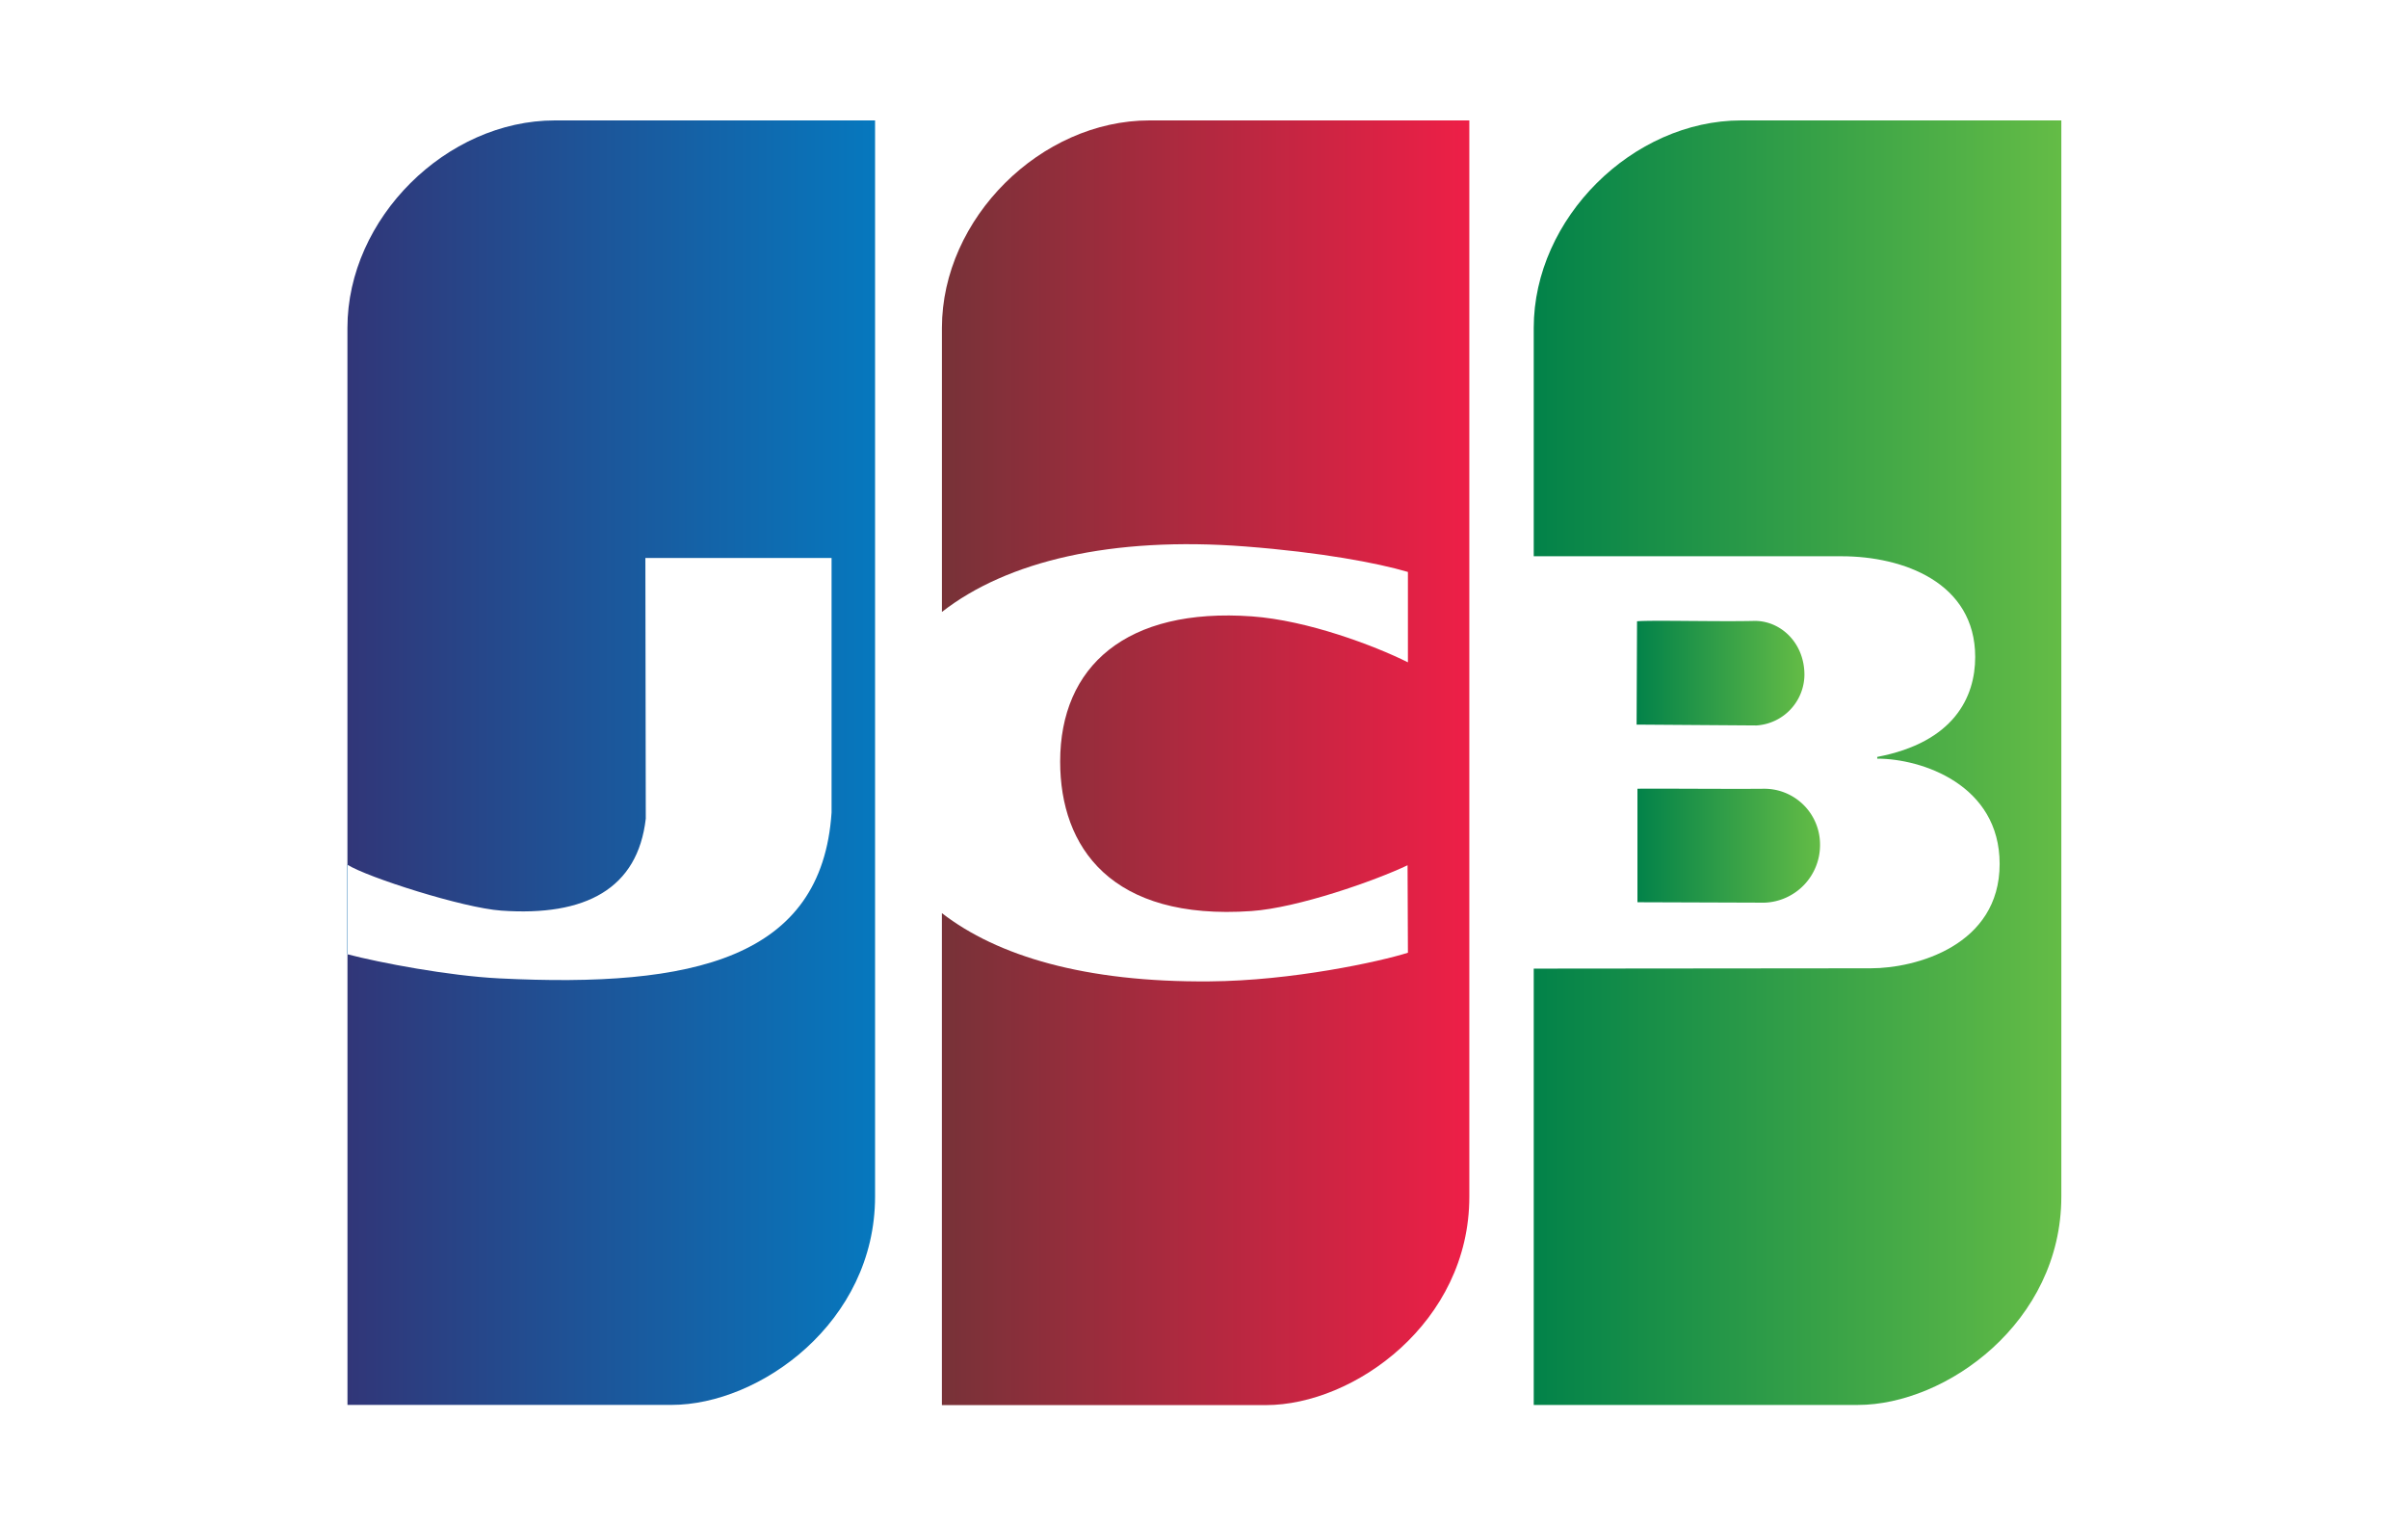 <svg viewBox="0 0 600 380" xmlns="http://www.w3.org/2000/svg" xmlns:xlink="http://www.w3.org/1999/xlink"><linearGradient id="a" gradientUnits="userSpaceOnUse" x1="86.51" x2="217.97" y1="190" y2="190"><stop offset="0" stop-color="#313678"/><stop offset="1" stop-color="#0678be"/></linearGradient><linearGradient id="b" x1="86.44" x2="86.54" xlink:href="#a" y1="226.56" y2="226.56"/><linearGradient id="c" gradientUnits="userSpaceOnUse" x1="234.65" x2="366.11" y1="190" y2="190"><stop offset="0" stop-color="#773238"/><stop offset="1" stop-color="#ee1f47"/></linearGradient><linearGradient id="d" gradientUnits="userSpaceOnUse" x1="407.95" x2="453.45" y1="210.67" y2="210.67"><stop offset="0" stop-color="#028249"/><stop offset="1" stop-color="#64bc46"/></linearGradient><linearGradient id="e" x1="407.79" x2="449.61" xlink:href="#d" y1="167.7" y2="167.7"/><linearGradient id="f" x1="382.1" x2="513.56" xlink:href="#d" y1="190" y2="190"/><path d="m138.26 30c-27 0-51.69 24.36-51.69 51.69v133.74c4.95 3.12 28.76 10.76 38.34 11.43 21 1.49 34-5.45 36-22.93l-.1-64.92h46.39v63.44c-2.43 36.33-34.31 43.73-82.83 41.29-12.56-.63-29.63-3.87-37.79-6v112.26h80.75c22 0 50.71-20.59 50.71-51.9v-268.1z" fill="url(#a)"/><path d="m86.44 215.37v22.35h.1v-22.29z" fill="url(#b)"/><path d="m286.4 30c-27 0-51.7 24.36-51.7 51.69v70.76c16.21-12.66 42.34-18.87 75.58-16.31 18.91 1.46 32.91 4.1 40.53 6.35v22.51c-8.41-4.19-25-10.44-38.84-11.44-31.35-2.26-47.81 12.43-47.81 36.18 0 21.38 12.72 39.67 47.67 37.23 11.53-.8 30.72-7.52 38.89-11.41l.09 21.79c-7 2.22-28.89 7-49.47 7.14-31 .26-52.83-6.32-66.65-17v122.56h80.71c22 0 50.71-20.59 50.71-51.9v-268.15z" fill="url(#c)"/><path d="m439.62 196.5c-8.84.09-28.13-.09-31.62 0v28.27l31.62.11a14.36 14.36 0 0 0 13.88-14.44 13.89 13.89 0 0 0 -13.88-13.94z" fill="url(#d)"/><path d="m449.61 168.13c0-8.12-6.1-13.59-12.58-13.44-9.11.21-25.54-.23-29.13.09l-.11 25.74 29.87.21a12.77 12.77 0 0 0 11.95-12.6z" fill="url(#e)"/><path d="m433.85 30c-27 0-51.69 24.36-51.69 51.69v56.89h76.74c15.27 0 33.26 6.53 33.26 25.1 0 10-5.3 21.24-24.41 24.89v.43c11.15 0 30.5 6.53 30.5 26.23 0 20.34-20.9 26-32.09 26l-84 .08v108.7h80.75c22 0 50.71-20.59 50.71-51.9v-268.11z" fill="url(#f)"/></svg>